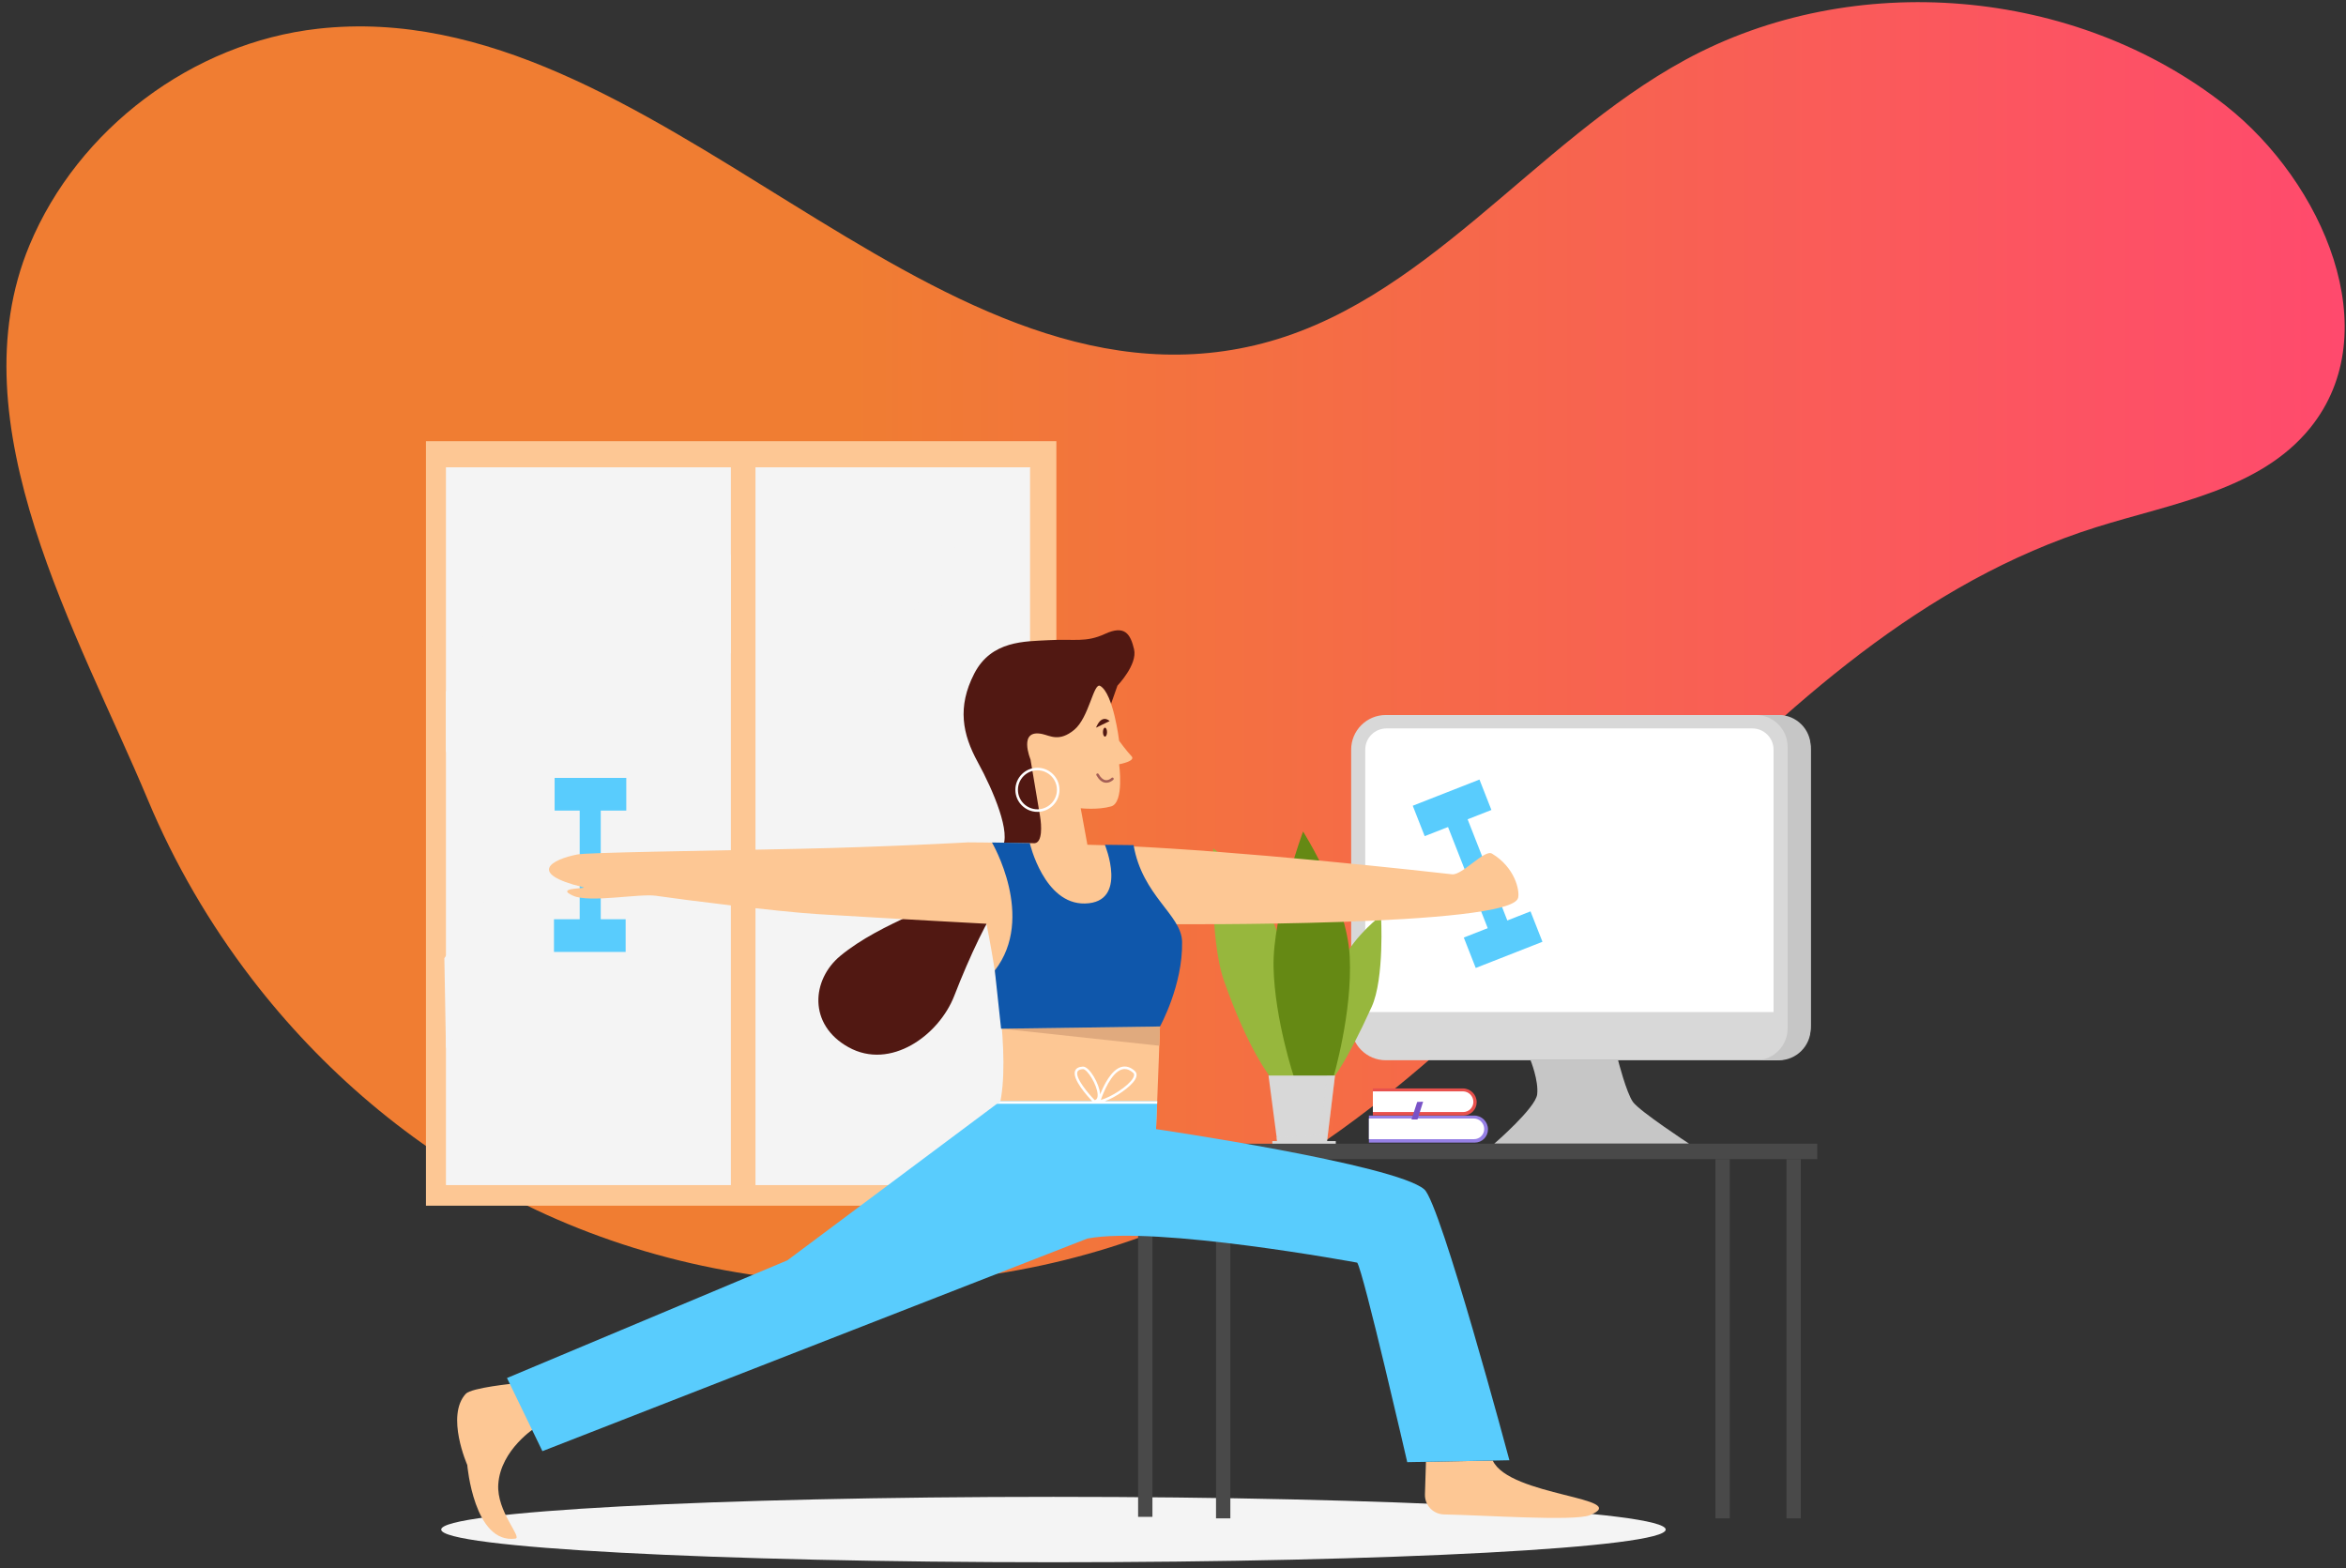 <svg width="350" height="234" viewBox="0 0 350 234" fill="none" xmlns="http://www.w3.org/2000/svg">
<rect x="0" y="0" width="350" height="234" fill="#333333" stroke="none"/>
<path d="M37.548 146.007C31.268 137.823 26.036 128.839 22.064 119.342C11.789 94.774 -6.726 63.286 4.406 36.57C11.643 19.205 28.755 6.368 47.452 4.284C97.577 -1.306 138.128 63.09 187.215 51.513C212.408 45.571 228.688 21.293 251.429 8.927C276.51 -4.712 309.591 -1.918 332.029 15.733C346.557 27.162 356.281 49.478 344.654 63.847C337.146 73.124 324.107 75.081 312.722 78.66C260.82 94.979 232.97 152.441 184.956 178.027C151.867 195.658 110.15 196.01 76.769 178.939C61.438 171.1 48.031 159.671 37.546 146.009L37.548 146.007Z" fill="url(#paint0_linear_2_1810)"/>
<path d="M157.599 65.826H63.549V179.886H157.599V65.826Z" fill="#FDC794"/>
<path d="M109.043 69.72H66.533V176.812H109.043V69.72Z" fill="#F4F4F4"/>
<path d="M153.673 69.72H112.71V176.812H153.673V69.72Z" fill="#F4F4F4"/>
<path d="M89.144 69.72H95.262L66.533 112.3V103.182L89.144 69.72Z" fill="#F4F4F4"/>
<path d="M109.043 82.662V97.382L66.533 156.406L66.294 142.954L109.043 82.662Z" fill="#F4F4F4"/>
<path d="M112.71 127.272L150.208 69.72H153.675L112.71 133.68V127.272Z" fill="#F4F4F4"/>
<path d="M206.745 158.185H264.988C267.841 158.185 270.154 155.872 270.154 153.019V111.842C270.154 108.989 267.841 106.676 264.988 106.676H206.745C203.892 106.676 201.58 108.989 201.58 111.842V153.019C201.58 155.872 203.892 158.185 206.745 158.185Z" fill="#D8D8D8"/>
<path d="M266.694 153.449V111.412C266.694 108.806 264.561 106.676 261.958 106.676H265.398C268.004 106.676 270.134 108.809 270.134 111.412V153.449C270.134 156.055 268.001 158.185 265.398 158.185H261.958C264.563 158.185 266.694 156.052 266.694 153.449Z" fill="#C6C6C6"/>
<path d="M241.403 158.185H228.344C228.344 158.185 229.576 161.244 229.33 163.284C229.083 165.324 222.925 170.636 222.925 170.636H251.997C251.997 170.636 244.607 165.793 243.621 164.409C242.635 163.028 241.403 158.182 241.403 158.182V158.185Z" fill="#C6C6C6"/>
<path d="M206.845 108.679H261.433C263.18 108.679 264.595 110.095 264.595 111.842V150.996H203.683V111.842C203.683 110.095 205.098 108.679 206.845 108.679Z" fill="white"/>
<path d="M181.006 126.594C181.006 126.594 186.354 130.53 189.414 136.374C192.474 142.217 195.631 160.654 195.631 160.654H189.497C189.497 160.654 186.269 156.743 182.604 146.326C180.361 139.953 181.006 126.596 181.006 126.596V126.594Z" fill="#97B73D"/>
<path d="M206.035 136.613C206.035 136.613 202.346 139.326 200.235 143.357C198.125 147.388 195.946 160.102 195.946 160.102L198.898 160.812C198.898 160.812 200.728 158.834 204.639 150.22C206.567 145.977 206.035 136.613 206.035 136.613Z" fill="#97B73D"/>
<path d="M193.084 160.813C193.084 160.813 190.17 152.112 190.002 144.289C189.834 136.466 194.404 124.054 194.404 124.054C194.404 124.054 200.948 134.341 201.367 142.73C201.787 151.118 198.901 160.81 198.901 160.81H193.084V160.813Z" fill="#658914"/>
<path d="M197.847 171.378H190.685L189.248 160.469H199.169L197.847 171.378Z" fill="#D8D8D8"/>
<g style="mix-blend-mode:multiply" opacity="0.3">
<path d="M197.973 160.469L196.932 169.343L190.37 169.692L190.453 170.331L196.648 171.378H197.847L199.169 160.469H197.973Z" fill="#D8D8D8"/>
</g>
<path d="M199.286 170.246H189.821V171.378H199.286V170.246Z" fill="#D8D8D8"/>
<path d="M157.164 233.083C207.611 233.083 248.506 230.898 248.506 228.203C248.506 225.508 207.611 223.323 157.164 223.323C106.718 223.323 65.823 225.508 65.823 228.203C65.823 230.898 106.718 233.083 157.164 233.083Z" fill="#F4F4F4"/>
<path d="M258.068 172.942H255.931V226.534H258.068V172.942Z" fill="#494949"/>
<path d="M268.66 172.942H266.523V226.534H268.66V172.942Z" fill="#494949"/>
<path d="M183.555 172.942H181.418V226.534H183.555V172.942Z" fill="#494949"/>
<path d="M171.931 172.715H169.794V226.307H171.931V172.715Z" fill="#494949"/>
<path d="M271.112 170.636H155.107V172.939H271.112V170.636Z" fill="#494949"/>
<path d="M220.014 170.473H204.227V166.437H219.933C221.07 166.437 221.993 167.359 221.993 168.496C221.993 169.589 221.107 170.475 220.014 170.475V170.473Z" fill="#9680E5"/>
<path d="M219.916 169.958H204.227V166.871H219.855C220.724 166.871 221.429 167.576 221.429 168.445C221.429 169.279 220.753 169.958 219.916 169.958Z" fill="white"/>
<path d="M218.328 166.425H204.818V162.389H218.247C219.384 162.389 220.307 163.311 220.307 164.448C220.307 165.541 219.421 166.427 218.328 166.427V166.425Z" fill="#E8514D"/>
<path d="M218.303 165.912H204.818V162.826H218.24C219.109 162.826 219.814 163.531 219.814 164.399C219.814 165.234 219.136 165.912 218.301 165.912H218.303Z" fill="white"/>
<path d="M211.432 164.407L212.316 164.368L211.479 167.022H210.578L211.432 164.407Z" fill="#7953C7"/>
<path d="M163.972 112.742C163.972 112.881 163.87 112.993 163.743 112.993C163.616 112.993 163.513 112.881 163.513 112.742C163.513 112.603 163.616 112.491 163.743 112.491C163.87 112.491 163.972 112.603 163.972 112.742Z" fill="#FF8664"/>
<path d="M164.914 111.8C164.914 111.939 164.811 112.052 164.684 112.052C164.558 112.052 164.455 111.939 164.455 111.8C164.455 111.661 164.558 111.549 164.684 111.549C164.811 111.549 164.914 111.661 164.914 111.8Z" fill="#FF8664"/>
<path d="M165.102 113.306C165.102 113.445 164.999 113.557 164.872 113.557C164.745 113.557 164.643 113.445 164.643 113.306C164.643 113.167 164.745 113.054 164.872 113.054C164.999 113.054 165.102 113.167 165.102 113.306Z" fill="#FF8664"/>
<path d="M166.422 112.552C166.422 112.691 166.319 112.803 166.192 112.803C166.065 112.803 165.963 112.691 165.963 112.552C165.963 112.413 166.065 112.3 166.192 112.3C166.319 112.3 166.422 112.413 166.422 112.552Z" fill="#FF8664"/>
<path d="M166.231 111.234C166.231 111.373 166.129 111.485 166.002 111.485C165.875 111.485 165.773 111.373 165.773 111.234C165.773 111.095 165.875 110.983 166.002 110.983C166.129 110.983 166.231 111.095 166.231 111.234Z" fill="#FF8664"/>
<g style="mix-blend-mode:multiply" opacity="0.4">
<path d="M173.63 136.666L173.444 137.884C173.444 137.884 213.814 134.18 216.261 132.411C217.152 131.767 173.627 136.666 173.627 136.666H173.63Z" fill="#CF3E1D"/>
</g>
<g style="mix-blend-mode:multiply" opacity="0.4">
<path d="M147.004 136.461L147.177 137.813C147.177 137.813 137.783 137.293 127.633 136.43C116.387 135.473 104.399 134.216 103.87 133.748C103.048 133.018 147.002 136.461 147.002 136.461H147.004Z" fill="#CF3E1D"/>
</g>
<path d="M212.743 218.096L222.705 217.911C225.187 223.267 243.67 223.42 237.182 226.06C234.883 226.997 221.19 226.048 215.439 225.948C213.819 225.919 212.535 224.57 212.587 222.949L212.74 218.096H212.743Z" fill="#FDC794"/>
<path d="M74.339 221.439C74.065 225.548 78.004 229.411 76.876 229.557C70.705 230.367 69.712 218.567 69.712 218.567C69.712 218.567 66.475 211.235 69.485 207.956C70.342 207.024 76.788 206.406 76.788 206.406L79.926 212.955C79.926 212.955 74.688 216.237 74.339 221.437V221.439Z" fill="#FDC794"/>
<path d="M93.436 116.061H82.744V120.936H93.436V116.061Z" fill="#59CCFD"/>
<path d="M93.341 137.149H82.649V142.025H93.341V137.149Z" fill="#59CCFD"/>
<path d="M89.625 119.984H86.485V139.541H89.625V119.984Z" fill="#59CCFD"/>
<path d="M220.722 116.306L210.769 120.213L212.55 124.751L222.503 120.844L220.722 116.306Z" fill="#59CCFD"/>
<path d="M228.337 135.973L218.384 139.879L220.166 144.417L230.118 140.511L228.337 135.973Z" fill="#59CCFD"/>
<path d="M218.607 121.353L215.683 122.501L222.829 140.705L225.752 139.558L218.607 121.353Z" fill="#59CCFD"/>
<path d="M166.71 102.294C166.71 102.294 169.73 99.166 169.191 96.87C168.652 94.576 167.798 93.22 164.87 94.569C161.942 95.918 160.332 95.286 156.41 95.513C152.975 95.713 147.909 95.513 145.345 100.506C142.781 105.498 143.591 109.546 145.884 113.73C148.178 117.913 150.957 124.457 149.471 126.482C147.988 128.507 149.796 128.036 145.343 131.545C140.89 135.054 131.579 137.481 125.371 142.61C121.094 146.143 120.513 152.866 126.586 156.24C132.84 159.715 140.082 154.486 142.376 148.549C144.669 142.613 147.639 136.442 148.988 135.007C150.337 133.572 155.532 125.206 155.532 125.206C155.532 125.206 154.646 125.225 157.216 125.418C159.785 125.611 159.883 121.038 160.461 119.774C161.039 118.51 166.71 102.299 166.71 102.299V102.294Z" fill="#511812"/>
<path d="M226.487 133.96C226.761 132.821 225.98 129.388 222.588 127.355C221.461 126.679 218.15 130.615 216.635 130.442C201.446 128.727 176.572 126.313 162.23 126.035L161.232 120.589C161.232 120.589 163.794 120.877 165.773 120.311C167.752 119.745 166.963 114.023 166.963 114.023C166.963 114.023 169.557 113.567 168.796 112.801C168.166 112.166 166.963 110.529 166.963 110.529C166.963 110.529 166.117 103.465 164.138 102.336C163.15 101.769 162.486 107.052 160.261 108.889C158.035 110.727 156.676 109.768 155.503 109.514C151.833 108.726 153.741 113.306 153.741 113.306L155.166 121.78C155.4 123.173 155.532 125.694 154.363 125.803C147.443 125.691 144.435 125.677 144.435 125.677C144.435 125.677 132.059 126.372 118.971 126.645C104.47 126.95 87.622 127.189 86.138 127.48C82.266 128.236 78.618 130.313 86.924 132.352C88.105 132.643 82.517 132.321 85.516 133.646C87.993 134.739 95.388 133.282 97.86 133.646C101.981 134.253 116.033 136.02 122.092 136.391C134.558 137.149 147.026 137.813 147.026 137.813H147.175C149.2 148.12 151.14 162.077 148.202 167.498C143.305 176.541 172.468 168.464 172.468 168.464C172.468 168.464 173.273 150.279 173.442 137.884H174.281C174.281 137.884 225.448 138.299 226.485 133.96H226.487Z" fill="#FDC794"/>
<path d="M80.922 216.51L75.637 205.596L117.473 188.036L149.261 164.29L172.646 164.294L172.473 168.462C172.473 168.462 208.187 173.706 212.496 177.456C214.939 179.581 225.189 217.865 225.189 217.865L209.946 218.148C209.946 218.148 203.417 189.729 202.48 188.382C202.48 188.382 172.539 182.831 162.23 184.786L80.922 216.508V216.51Z" fill="#59CCFD"/>
<path d="M172.961 156.02L173.059 153.148L149.478 153.48L172.961 156.02Z" fill="#E0AA7E"/>
<path d="M164.836 164.297C166.502 163.68 168.681 162.167 169.335 161.083C169.769 160.361 169.499 159.954 169.296 159.776C168.645 159.197 167.971 159 167.3 159.188C165.79 159.612 164.672 161.913 164.131 163.282C164.131 163.267 164.131 163.253 164.131 163.238C164.04 161.752 162.552 159.131 161.578 159.131H161.549C160.932 159.166 160.544 159.378 160.393 159.766C159.919 160.988 162.24 163.555 162.947 164.297L149.261 164.292L148.651 164.675H172.632L172.646 164.299H164.836V164.297ZM167.403 159.551C167.534 159.514 167.666 159.495 167.798 159.495C168.213 159.495 168.625 159.68 169.047 160.056C169.123 160.122 169.35 160.325 169.013 160.888C168.301 162.072 165.751 163.694 164.228 164.109C164.575 163.118 165.775 160.007 167.403 159.551ZM160.744 159.902C160.837 159.666 161.112 159.534 161.578 159.51C162.215 159.51 163.669 161.828 163.755 163.262C163.796 163.95 163.499 164.099 163.316 164.138C162.415 163.211 160.38 160.837 160.744 159.902Z" fill="white"/>
<path d="M147.99 125.694C147.99 125.694 154.561 136.871 148.417 144.787L149.352 153.48L173.059 153.148C173.059 153.148 176.477 147 176.357 140.514C176.282 136.481 170.436 133.714 169.12 126.089L164.838 126.038C164.838 126.038 168.386 134.648 161.869 134.8C155.749 134.941 153.634 125.791 153.634 125.791L147.988 125.696L147.99 125.694Z" fill="#0F57AB"/>
<path d="M154.773 121.128C152.958 121.128 151.482 119.652 151.482 117.837C151.482 116.021 152.958 114.545 154.773 114.545C156.589 114.545 158.065 116.021 158.065 117.837C158.065 119.652 156.589 121.128 154.773 121.128ZM154.773 114.928C153.17 114.928 151.865 116.234 151.865 117.837C151.865 119.44 153.17 120.745 154.773 120.745C156.376 120.745 157.682 119.44 157.682 117.837C157.682 116.234 156.376 114.928 154.773 114.928Z" fill="white"/>
<path d="M165.053 116.783C164.999 116.783 164.946 116.778 164.889 116.771C164.389 116.705 163.948 116.336 163.577 115.677C163.525 115.585 163.557 115.468 163.65 115.416C163.74 115.365 163.857 115.397 163.911 115.49C164.218 116.036 164.565 116.339 164.938 116.39C165.431 116.461 165.824 116.065 165.829 116.063C165.902 115.99 166.024 115.987 166.1 116.063C166.175 116.139 166.175 116.258 166.1 116.334C166.08 116.353 165.648 116.783 165.053 116.783Z" fill="#A55F56"/>
<path d="M164.853 109.899C165.021 109.899 165.158 109.601 165.158 109.233C165.158 108.865 165.021 108.567 164.853 108.567C164.684 108.567 164.548 108.865 164.548 109.233C164.548 109.601 164.684 109.899 164.853 109.899Z" fill="#511812"/>
<path d="M163.513 108.565L165.543 107.584C165.543 107.584 164.406 106.4 163.513 108.565Z" fill="#511812"/>
<defs>
<linearGradient id="paint0_linear_2_1810" x1="0.96" y1="95.911" x2="349.807" y2="95.911" gradientUnits="userSpaceOnUse">
<stop stop-color="#F07D32"/>
<stop offset="0.17" stop-color="#F07D32"/>
<stop offset="0.36" stop-color="#F07D32"/>
<stop offset="1" stop-color="#FF4A6D"/>
</linearGradient>
</defs>
</svg>
